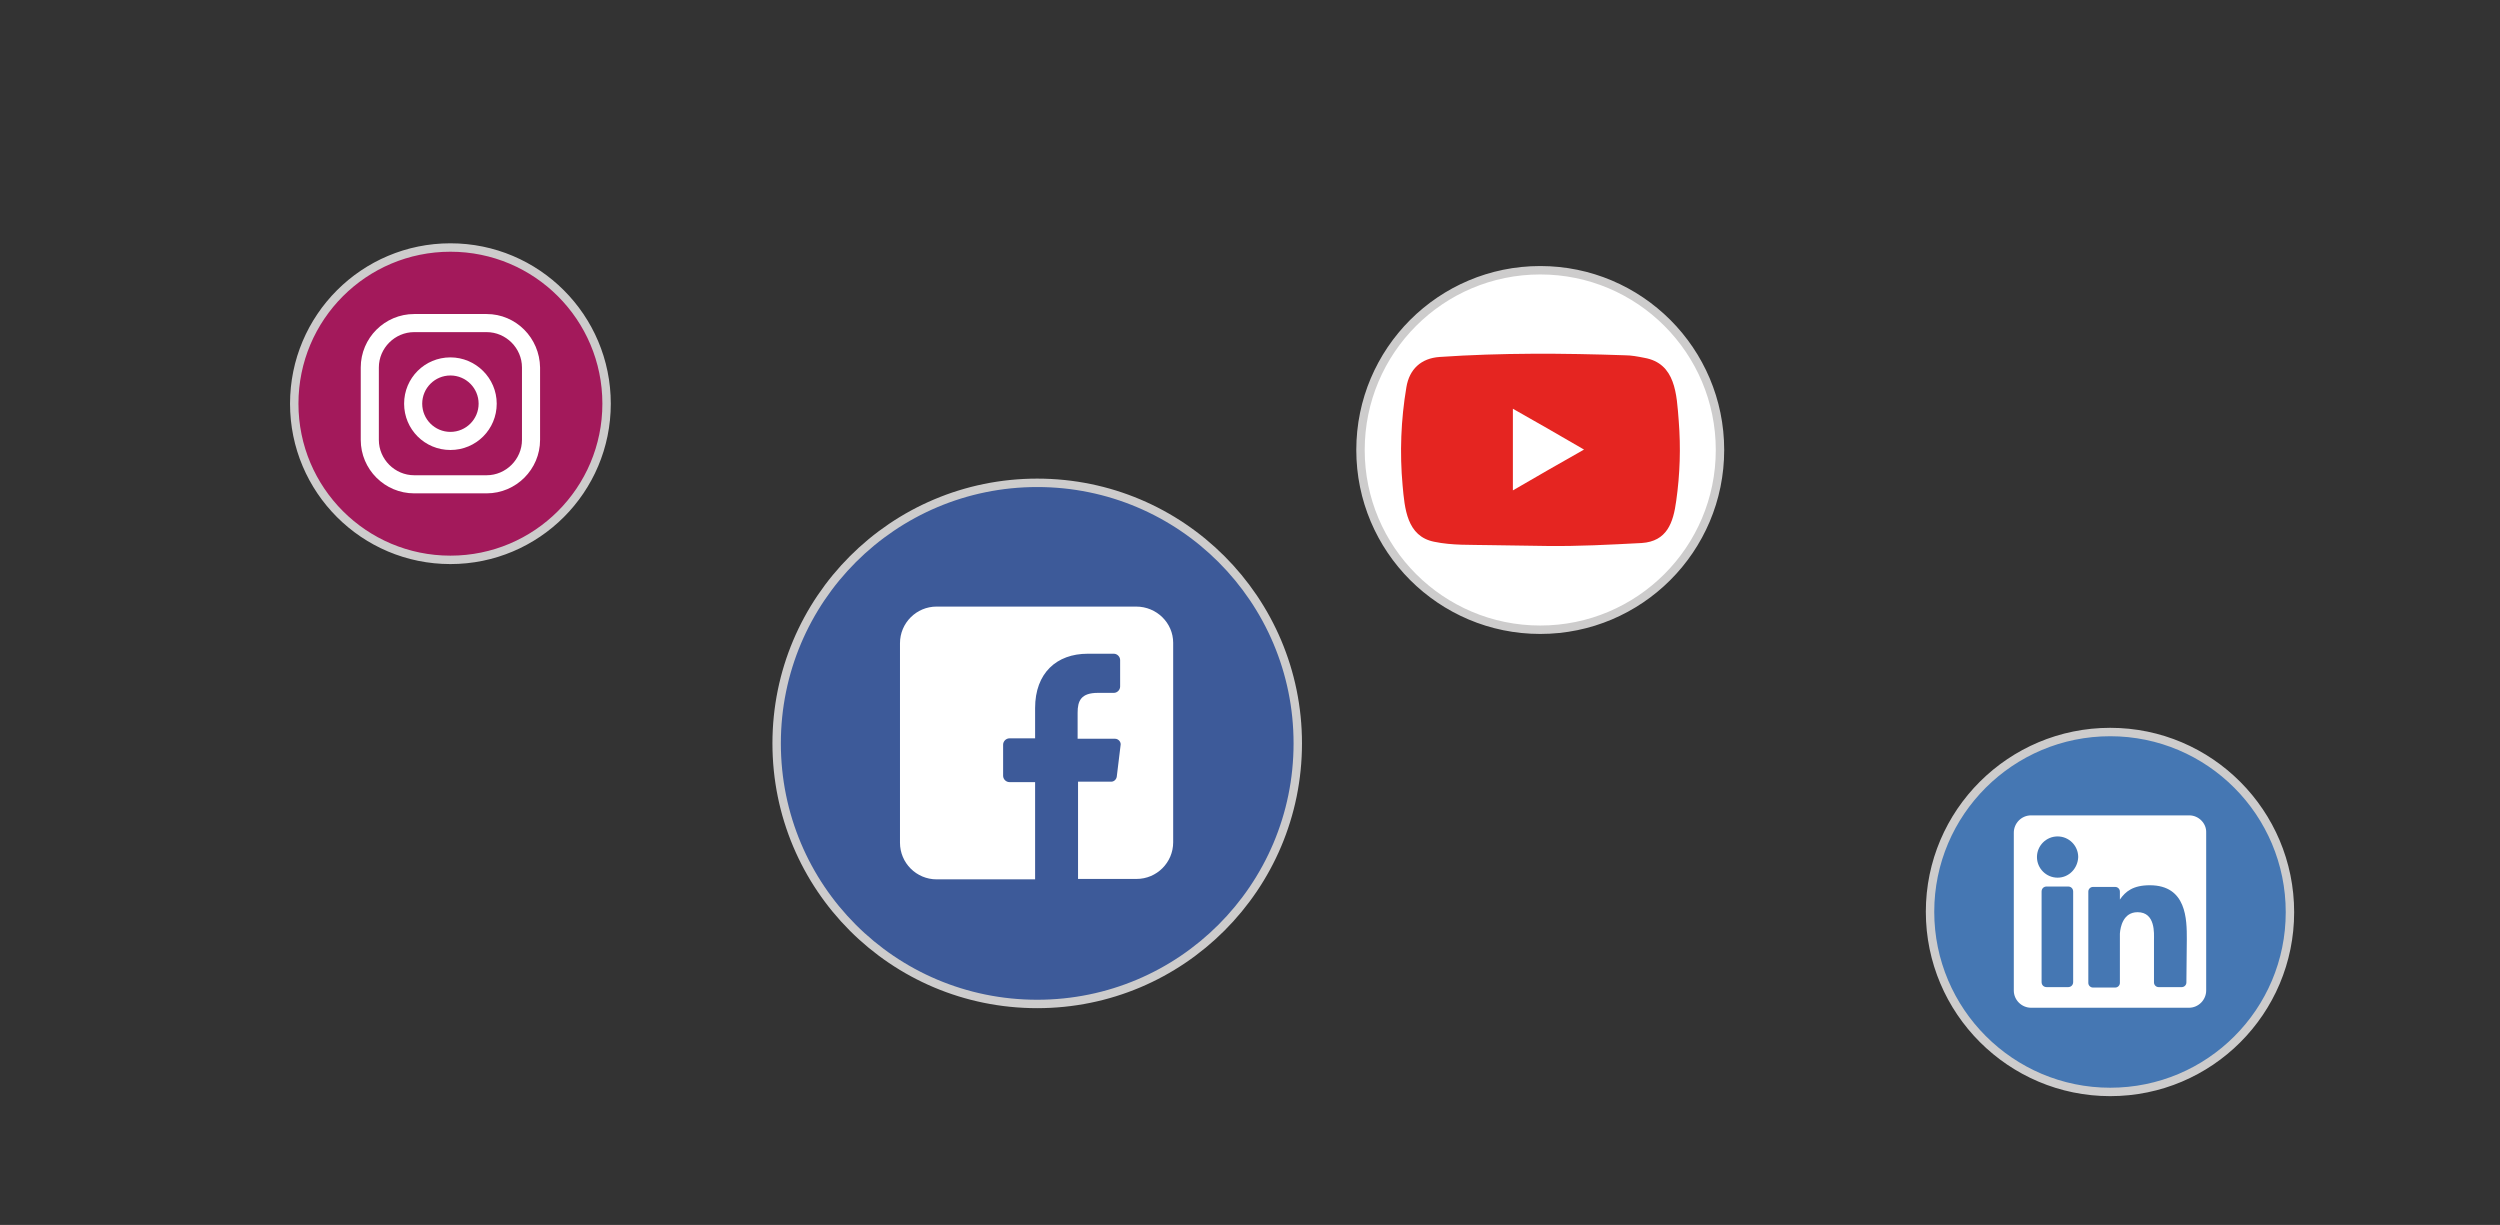 <?xml version="1.0" encoding="utf-8"?>
<!-- Generator: Adobe Illustrator 22.0.1, SVG Export Plug-In . SVG Version: 6.00 Build 0)  -->
<svg version="1.1" id="Livello_1" xmlns="http://www.w3.org/2000/svg" xmlns:xlink="http://www.w3.org/1999/xlink" x="0px" y="0px"
	 width="593.9px" height="291px" viewBox="0 0 593.9 291" style="enable-background:new 0 0 593.9 291;" xml:space="preserve">
<rect x="0" y="0" width="593.9" height="291" fill="#333333" stroke="none"/>
<style type="text/css">
	.st0{fill:#A3195B;stroke:#CDCCCC;stroke-width:2;stroke-miterlimit:10;}
	.st1{fill:#FFFFFF;}
	.st2{fill:#FFFFFF;stroke:#CDCCCC;stroke-width:2;stroke-miterlimit:10;}
	.st3{fill:#E52521;}
	.st4{display:none;}
	.st5{display:inline;fill:#FFFFFF;stroke:#CDCCCC;stroke-width:2;stroke-miterlimit:10;}
	.st6{display:inline;}
	.st7{fill:#CA2427;}
	.st8{fill:#4577B3;stroke:#CDCCCC;stroke-width:2;stroke-miterlimit:10;}
	.st9{fill:#3D5A99;stroke:#CDCCCC;stroke-width:2;stroke-miterlimit:10;}
</style>
<g>
	<path class="st0" d="M107,133c20.5,0,37.1-16.6,37.1-37.1S127.5,58.8,107,58.8S69.9,75.4,69.9,95.9S86.5,133,107,133z"/>
	<g>
		<path class="st1" d="M115.6,74.6H98.4c-7,0-12.7,5.7-12.7,12.7v17.2c0,7,5.7,12.7,12.7,12.7h17.2c7,0,12.7-5.7,12.7-12.7V87.3
			C128.2,80.3,122.6,74.6,115.6,74.6L115.6,74.6z M124,104.5c0,4.6-3.8,8.4-8.4,8.4H98.4c-4.6,0-8.4-3.8-8.4-8.4V87.3
			c0-4.6,3.8-8.4,8.4-8.4h17.2c4.6,0,8.4,3.8,8.4,8.4V104.5z"/>
		<path class="st1" d="M107,84.9c-6.1,0-11,4.9-11,11s4.9,11,11,11s11-4.9,11-11S113,84.9,107,84.9L107,84.9z M107,102.6
			c-3.7,0-6.7-3-6.7-6.7s3-6.7,6.7-6.7s6.7,3,6.7,6.7C113.7,99.6,110.7,102.6,107,102.6L107,102.6z"/>
	</g>
</g>
<g>
	<circle class="st2" cx="365.9" cy="106.9" r="42.7"/>
	<path class="st3" d="M367.4,129.7l-13.6-0.2c-4.4-0.1-8.8,0.1-13.1-0.8c-6.5-1.3-7-7.9-7.5-13.4c-0.7-7.7-0.4-15.6,0.9-23.3
		c0.7-4.3,3.5-6.9,7.9-7.2c14.6-1,29.4-0.9,44-0.4c1.5,0,3.1,0.3,4.6,0.6c7.5,1.3,7.7,8.7,8.2,15s0.3,12.7-0.6,19
		c-0.7,5.2-2.2,9.6-8.2,10C382.3,129.4,375,129.8,367.4,129.7L367.4,129.7z M359.4,116.5c5.7-3.3,11.2-6.5,16.9-9.7
		c-5.7-3.3-11.2-6.5-16.9-9.7V116.5z"/>
</g>
<g class="st4">
	<path class="st5" d="M561.9,91.9c22,0,39.8-17.8,39.8-39.8s-17.9-39.7-39.8-39.7c-22,0-39.8,17.8-39.8,39.8S539.9,91.9,561.9,91.9z
		"/>
	<g class="st6">
		<path class="st7" d="M597.2,52.2c0,19.5-15.8,35.3-35.3,35.3s-35.3-15.8-35.3-35.3s15.8-35.3,35.3-35.3S597.2,32.7,597.2,52.2z"/>
		<path class="st1" d="M558.9,28.7c-9.9,1.1-19.8,8.7-20.2,19.7c-0.3,6.7,2.5,11.7,9.2,13.1c0.8-3.2,0.9-4.9,0.9-4.9
			s-2.9-2.8-3.2-4.6c-2.5-14.4,17.4-24.2,27.9-14.2c7.2,7,2.5,28.4-9.2,26.2c-11.1-2.1,5.5-19.2-3.4-22.6
			c-7.2-2.7-11.1,8.3-7.6,13.8c-2,9.5-6.3,18.4-4.6,30.2c5.7-3.9,7.6-11.4,9.2-19.3c2.9,1.6,4.4,3.4,8,3.6
			c13.4,1,20.9-12.8,19.1-25.5C583.3,33.1,571.5,27.4,558.9,28.7L558.9,28.7z"/>
	</g>
</g>
<g>
	<path class="st8" d="M501.3,259.4c23.6,0,42.7-19.1,42.7-42.7s-19.1-42.8-42.7-42.8c-23.6,0-42.8,19.1-42.8,42.7
		S477.7,259.4,501.3,259.4z"/>
	<path class="st1" d="M520.1,193.7h-37.6c-2.3,0-4.1,1.9-4.1,4.1v37.5c0,2.3,1.9,4.1,4.1,4.1H520c2.3,0,4.1-1.9,4.1-4.1v-37.5
		C524.2,195.6,522.3,193.7,520.1,193.7z M492.5,233.3c0,0.7-0.5,1.2-1.2,1.2h-5.1c-0.7,0-1.2-0.5-1.2-1.2v-21.5
		c0-0.7,0.5-1.2,1.2-1.2h5.1c0.7,0,1.2,0.5,1.2,1.2V233.3L492.5,233.3z M488.8,208.5c-2.7,0-4.9-2.2-4.9-4.9s2.2-4.9,4.9-4.9
		c2.7,0,4.9,2.2,4.9,4.9C493.6,206.3,491.5,208.5,488.8,208.5z M519.4,233.4c0,0.6-0.5,1.1-1.1,1.1h-5.5c-0.6,0-1.1-0.5-1.1-1.1
		v-10.1c0-1.5,0.4-6.6-3.9-6.6c-3.4,0-4.1,3.5-4.2,5.1v11.7c0,0.6-0.5,1.1-1.1,1.1h-5.3c-0.6,0-1.1-0.5-1.1-1.1v-21.7
		c0-0.6,0.5-1.1,1.1-1.1h5.3c0.6,0,1.1,0.5,1.1,1.1v1.9c1.3-1.9,3.1-3.4,7.1-3.4c8.8,0,8.8,8.2,8.8,12.8L519.4,233.4L519.4,233.4
		L519.4,233.4z"/>
</g>
<g>
	<g>
		<path class="st9" d="M246.4,238.5c34.2,0,61.9-27.7,61.9-61.9s-27.7-61.9-61.9-61.9s-61.9,27.7-61.9,61.9S212.1,238.5,246.4,238.5
			z"/>
	</g>
	<g>
		<path class="st1" d="M269.9,144.1h-47.4c-4.8,0-8.7,3.9-8.7,8.7v47.4c0,4.8,3.9,8.7,8.7,8.7h23.4v-23.1h-6.1
			c-0.8,0-1.5-0.7-1.5-1.5v-7.4c0-0.8,0.7-1.5,1.5-1.5h6.1v-7.2c0-8.3,5.1-12.9,12.5-12.9h6.2c0.8,0,1.5,0.7,1.5,1.5v6.3
			c0,0.8-0.7,1.5-1.5,1.5h-3.8c-4,0-4.8,1.9-4.8,4.7v6.2h8.9c0.8,0,1.5,0.8,1.3,1.6l-0.9,7.4c-0.1,0.7-0.7,1.2-1.3,1.2h-7.9v23.1
			H270c4.8,0,8.7-3.9,8.7-8.7v-47.4C278.7,148,274.8,144.1,269.9,144.1L269.9,144.1z"/>
	</g>
</g>
</svg>
